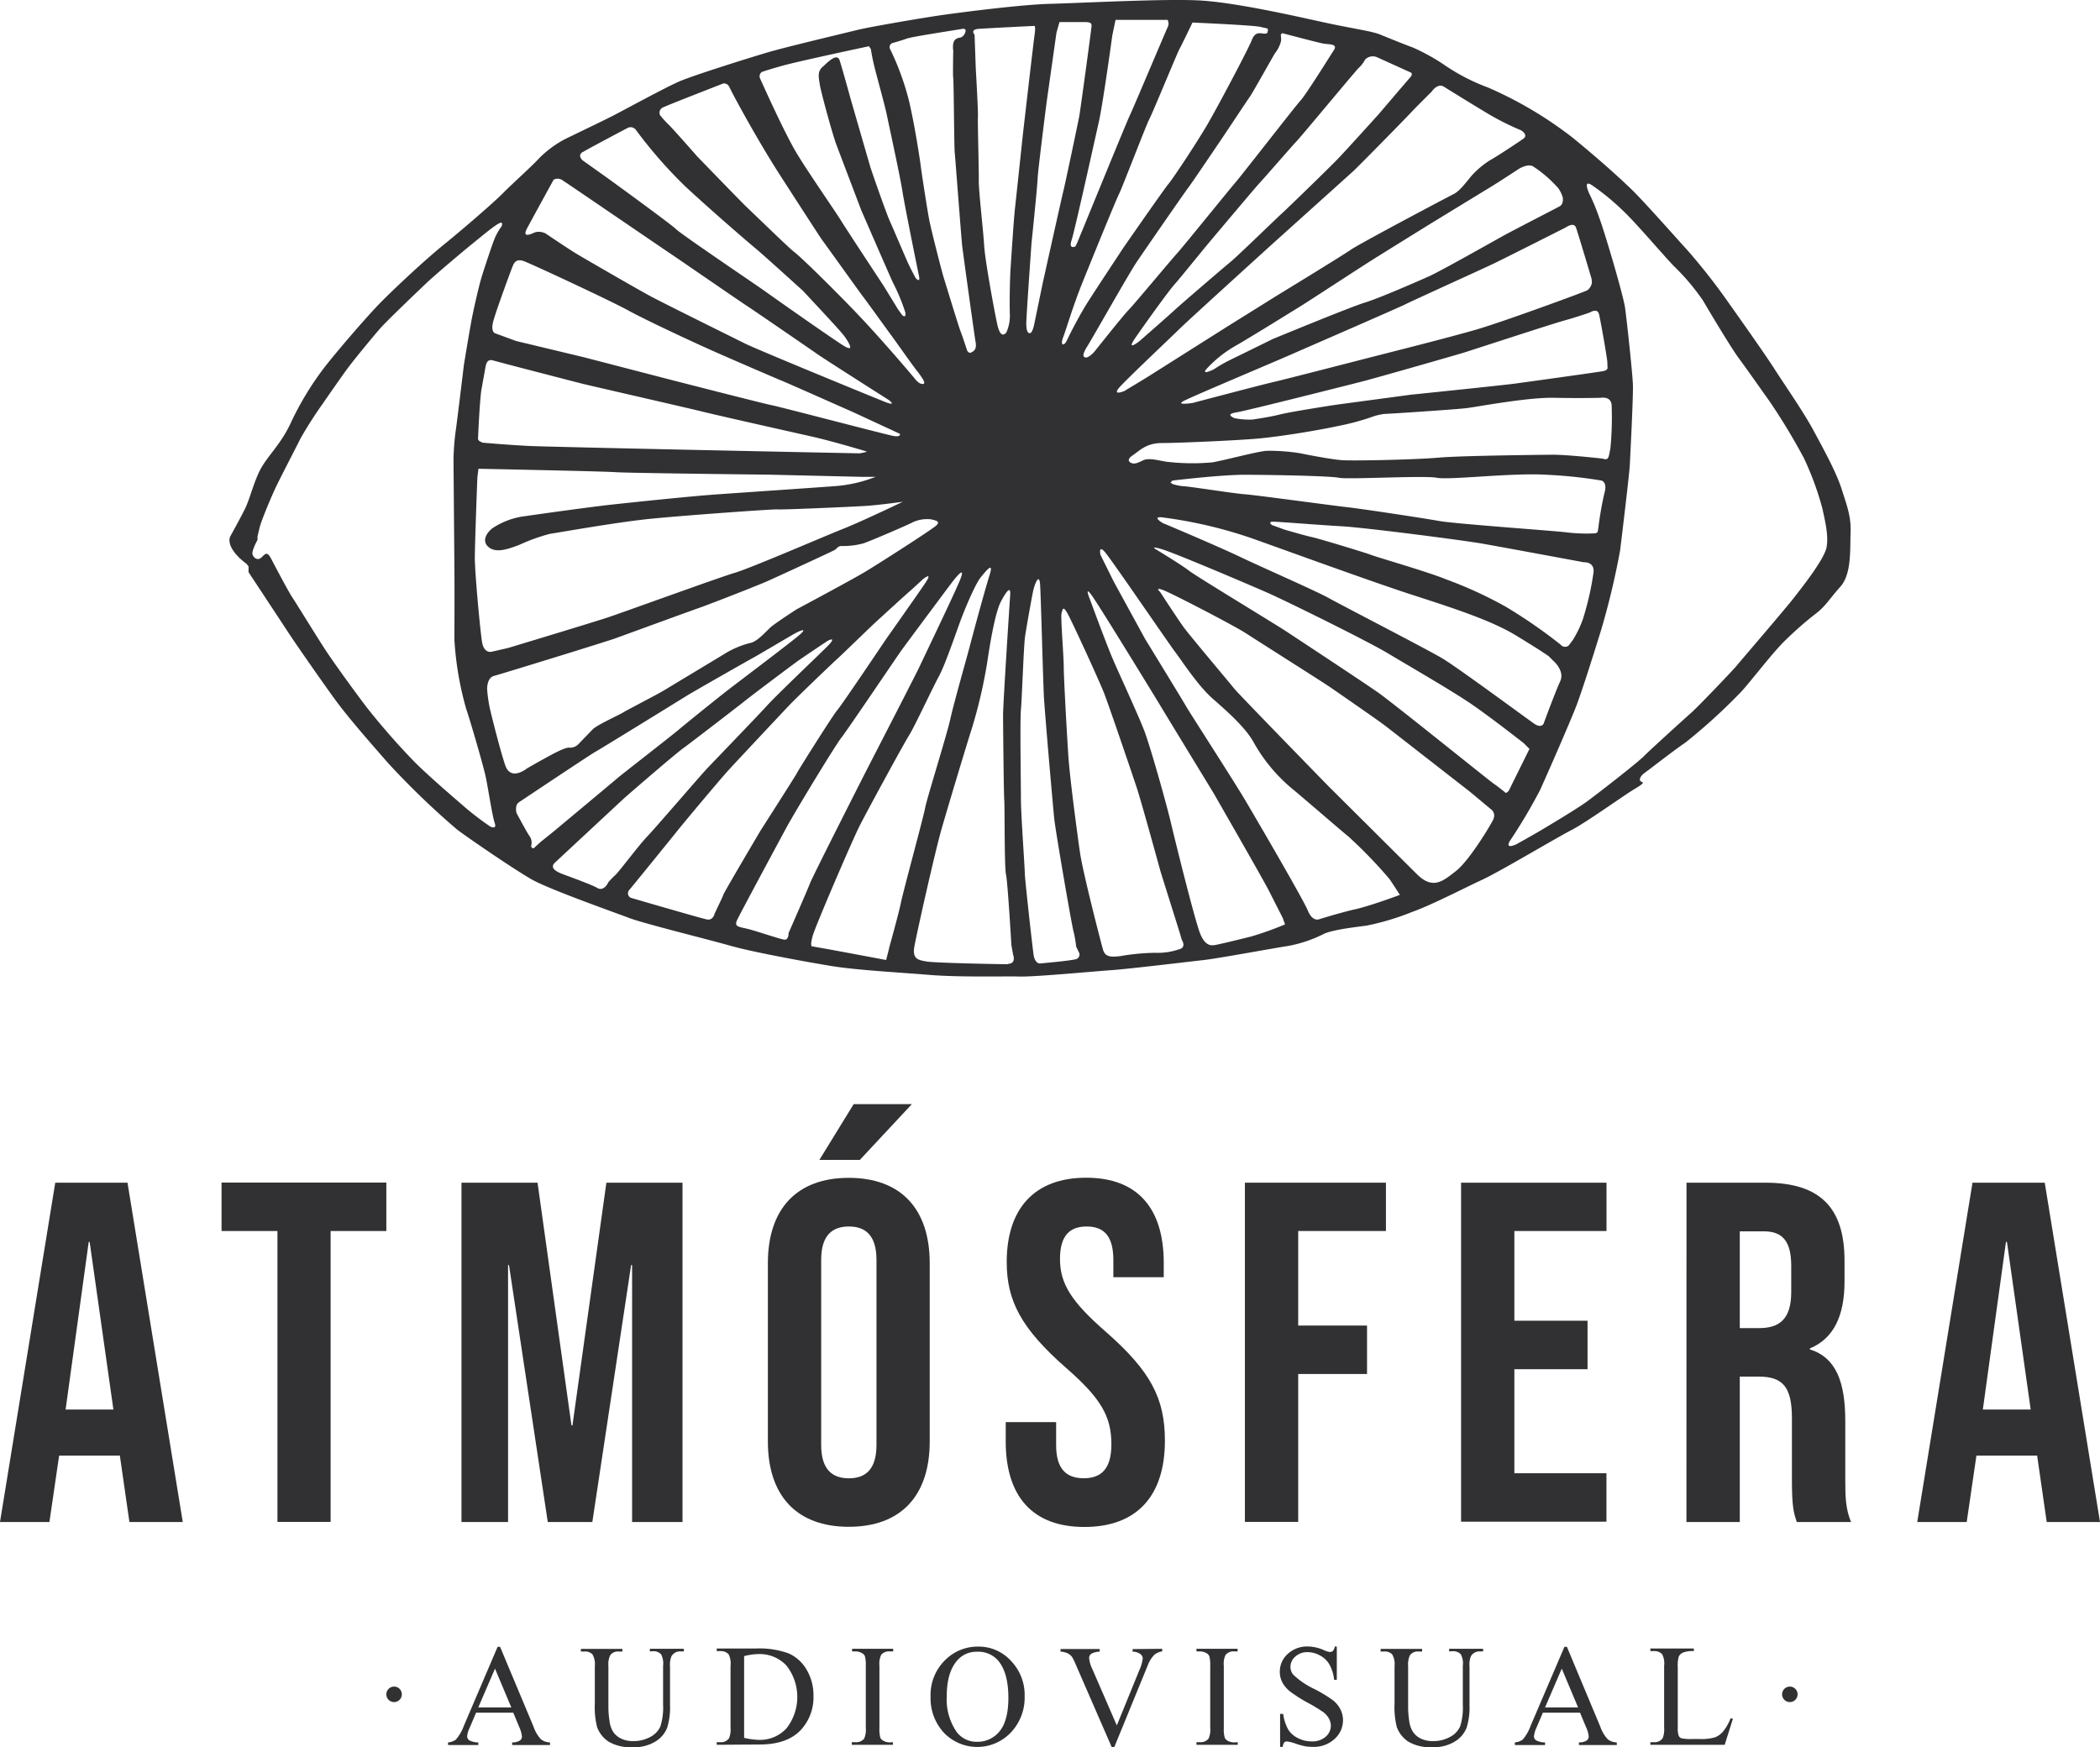 <?xml version="1.0" encoding="UTF-8"?> <svg xmlns="http://www.w3.org/2000/svg" viewBox="0 0 363.32 302.3"><defs><style>.cls-1{fill:#313133;}</style></defs><title>atmosferaudiovisual.org_tijuana_mexico</title><g id="Layer_2" data-name="Layer 2"><g id="Layer_1-2" data-name="Layer 1"><path class="cls-1" d="M88.8,296.34H82.37L81.24,299a4.16,4.16,0,0,0-.42,1.45.87.87,0,0,0,.37.67,3.21,3.21,0,0,0,1.56.37v.45H77.52v-.45a2.71,2.71,0,0,0,1.34-.48,7.49,7.49,0,0,0,1.39-2.39l5.84-13.67h.43l5.79,13.82a6.21,6.21,0,0,0,1.26,2.16,2.59,2.59,0,0,0,1.59.56v.45H88.61v-.45a2.43,2.43,0,0,0,1.34-.33.87.87,0,0,0,.35-.69,5.19,5.19,0,0,0-.49-1.7Zm-.34-.91-2.82-6.71-2.89,6.71Z"></path><path class="cls-1" d="M112.43,285.74v-.45h5.88v.45h-.62a1.7,1.7,0,0,0-1.51.82,3.79,3.79,0,0,0-.26,1.77v6.74a11.93,11.93,0,0,1-.49,3.87,4.87,4.87,0,0,1-2,2.37,6.94,6.94,0,0,1-4,1,7.42,7.42,0,0,1-4.13-.95,5.1,5.1,0,0,1-2-2.53,14.23,14.23,0,0,1-.39-4.1v-6.49a3.28,3.28,0,0,0-.42-2,1.75,1.75,0,0,0-1.37-.48h-.62v-.45h7.18v.45h-.64a1.64,1.64,0,0,0-1.47.65,3.58,3.58,0,0,0-.31,1.84v7.24a15.7,15.7,0,0,0,.18,2.22,4.8,4.8,0,0,0,.64,1.95,3.55,3.55,0,0,0,1.34,1.15,4.71,4.71,0,0,0,2.15.45,6,6,0,0,0,2.92-.71,3.81,3.81,0,0,0,1.76-1.82,10.64,10.64,0,0,0,.47-3.75v-6.73a3.42,3.42,0,0,0-.34-2,1.8,1.8,0,0,0-1.42-.54Z"></path><path class="cls-1" d="M124,301.9v-.45h.62a1.68,1.68,0,0,0,1.5-.67,3.87,3.87,0,0,0,.27-1.82V288.23a3.52,3.52,0,0,0-.34-2,1.82,1.82,0,0,0-1.43-.54H124v-.45h6.76a14.83,14.83,0,0,1,5.67.84,6.78,6.78,0,0,1,3.12,2.82,8.71,8.71,0,0,1,1.19,4.56,8.32,8.32,0,0,1-2.11,5.79c-1.58,1.74-4,2.6-7.21,2.6Zm4.74-1.2a12.54,12.54,0,0,0,2.61.35,6.2,6.2,0,0,0,4.72-2,8.8,8.8,0,0,0,0-10.85,6.35,6.35,0,0,0-4.82-2,10.3,10.3,0,0,0-2.51.36Z"></path><path class="cls-1" d="M154.48,301.45v.45h-7.11v-.45H148a1.78,1.78,0,0,0,1.5-.6,3.82,3.82,0,0,0,.29-1.89V288.23a5.41,5.41,0,0,0-.16-1.67,1.08,1.08,0,0,0-.5-.52,2.28,2.28,0,0,0-1.13-.3h-.58v-.45h7.11v.45h-.6a1.76,1.76,0,0,0-1.48.6,3.67,3.67,0,0,0-.3,1.89V299a5.87,5.87,0,0,0,.15,1.67,1.2,1.2,0,0,0,.52.53,2.3,2.3,0,0,0,1.11.29Z"></path><path class="cls-1" d="M169.29,284.91a7.53,7.53,0,0,1,5.61,2.46,8.47,8.47,0,0,1,2.37,6.13,8.73,8.73,0,0,1-2.39,6.28,8,8,0,0,1-11.55.06,8.74,8.74,0,0,1-2.33-6.3,8.42,8.42,0,0,1,2.69-6.46A7.94,7.94,0,0,1,169.29,284.91Zm-.23.89a4.37,4.37,0,0,0-3.58,1.66q-1.68,2.06-1.68,6a9.88,9.88,0,0,0,1.74,6.26,4.3,4.3,0,0,0,3.53,1.66,4.85,4.85,0,0,0,3.87-1.82q1.51-1.83,1.52-5.76,0-4.26-1.68-6.36A4.52,4.52,0,0,0,169.06,285.8Z"></path><path class="cls-1" d="M201.07,285.29v.45a2.77,2.77,0,0,0-1.34.57,5.1,5.1,0,0,0-1.15,1.83l-5.79,14.14h-.46L186.11,288a8.32,8.32,0,0,0-.67-1.35,2.2,2.2,0,0,0-.76-.59,3.31,3.31,0,0,0-1.2-.28v-.45h6.78v.45a3.24,3.24,0,0,0-1.49.39.9.9,0,0,0-.34.73,5.48,5.48,0,0,0,.56,1.91l4.23,9.74,3.92-9.62a6.52,6.52,0,0,0,.57-2,1,1,0,0,0-.35-.68,2.33,2.33,0,0,0-1.2-.46l-.21,0v-.45Z"></path><path class="cls-1" d="M214.14,301.45v.45H207v-.45h.59a1.77,1.77,0,0,0,1.49-.6,3.67,3.67,0,0,0,.3-1.89V288.23a5.75,5.75,0,0,0-.16-1.67,1.08,1.08,0,0,0-.5-.52,2.3,2.3,0,0,0-1.13-.3H207v-.45h7.12v.45h-.6a1.75,1.75,0,0,0-1.48.6,3.53,3.53,0,0,0-.31,1.89V299a5.41,5.41,0,0,0,.16,1.67,1.12,1.12,0,0,0,.51.53,2.34,2.34,0,0,0,1.12.29Z"></path><path class="cls-1" d="M231.28,284.91v5.75h-.46A7,7,0,0,0,230,288a4.1,4.1,0,0,0-1.62-1.55,4.42,4.42,0,0,0-2.18-.58,3,3,0,0,0-2.11.78,2.35,2.35,0,0,0-.83,1.77,2.07,2.07,0,0,0,.52,1.38,13.77,13.77,0,0,0,3.62,2.45,24.31,24.31,0,0,1,3.18,1.92,4.67,4.67,0,0,1,1.31,1.57,4.13,4.13,0,0,1,.46,1.9,4.3,4.3,0,0,1-1.47,3.26,5.28,5.28,0,0,1-3.76,1.36,7.28,7.28,0,0,1-1.36-.11,14.54,14.54,0,0,1-1.58-.44,6.93,6.93,0,0,0-1.51-.39.66.66,0,0,0-.49.18,1.63,1.63,0,0,0-.26.76h-.45v-5.7H222a7.92,7.92,0,0,0,.86,2.68,4.06,4.06,0,0,0,1.65,1.48,5.14,5.14,0,0,0,2.43.59,3.45,3.45,0,0,0,2.42-.81,2.52,2.52,0,0,0,.89-1.91,2.67,2.67,0,0,0-.34-1.24,3.53,3.53,0,0,0-1.05-1.16,29.39,29.39,0,0,0-2.61-1.57,25.1,25.1,0,0,1-3-1.9,5.27,5.27,0,0,1-1.37-1.57,3.89,3.89,0,0,1-.46-1.89,4.1,4.1,0,0,1,1.37-3.08,4.9,4.9,0,0,1,3.49-1.29,7.09,7.09,0,0,1,2.81.65,2.94,2.94,0,0,0,1,.3.73.73,0,0,0,.52-.19,1.51,1.51,0,0,0,.32-.76Z"></path><path class="cls-1" d="M250.72,285.74v-.45h5.87v.45H256a1.71,1.71,0,0,0-1.51.82,3.83,3.83,0,0,0-.25,1.77v6.74a11.89,11.89,0,0,1-.5,3.87,4.87,4.87,0,0,1-2,2.37,6.91,6.91,0,0,1-3.95,1,7.44,7.44,0,0,1-4.13-.95,5.15,5.15,0,0,1-2-2.53,14.23,14.23,0,0,1-.39-4.1v-6.49a3.28,3.28,0,0,0-.42-2,1.74,1.74,0,0,0-1.37-.48h-.62v-.45h7.18v.45h-.64a1.66,1.66,0,0,0-1.47.65,3.69,3.69,0,0,0-.31,1.84v7.24a15.7,15.7,0,0,0,.18,2.22,4.79,4.79,0,0,0,.65,1.95,3.47,3.47,0,0,0,1.34,1.15,4.65,4.65,0,0,0,2.15.45,5.94,5.94,0,0,0,2.91-.71,3.76,3.76,0,0,0,1.76-1.82,10.41,10.41,0,0,0,.47-3.75v-6.73a3.42,3.42,0,0,0-.34-2,1.8,1.8,0,0,0-1.42-.54Z"></path><path class="cls-1" d="M273.36,296.34h-6.43L265.8,299a4.32,4.32,0,0,0-.41,1.45.86.86,0,0,0,.36.67,3.21,3.21,0,0,0,1.56.37v.45h-5.23v-.45a2.8,2.8,0,0,0,1.35-.48,7.51,7.51,0,0,0,1.38-2.39l5.85-13.67h.43l5.78,13.82a6.19,6.19,0,0,0,1.27,2.16,2.58,2.58,0,0,0,1.58.56v.45h-6.55v-.45a2.41,2.41,0,0,0,1.34-.33.87.87,0,0,0,.35-.69,5,5,0,0,0-.49-1.7Zm-.34-.91-2.82-6.71-2.89,6.71Z"></path><path class="cls-1" d="M299.41,297.31l.4.08-1.42,4.51H285.53v-.45h.62a1.68,1.68,0,0,0,1.51-.69,4,4,0,0,0,.25-1.81V288.23a3.42,3.42,0,0,0-.34-2,1.8,1.8,0,0,0-1.42-.54h-.62v-.45h7.52v.45a4.61,4.61,0,0,0-1.86.25,1.52,1.52,0,0,0-.73.65,5.37,5.37,0,0,0-.19,1.87V299a3.47,3.47,0,0,0,.19,1.4.88.88,0,0,0,.46.38,8.08,8.08,0,0,0,1.91.12H294a8.71,8.71,0,0,0,2.68-.28,3.43,3.43,0,0,0,1.41-1A8.19,8.19,0,0,0,299.41,297.31Z"></path><path class="cls-1" d="M9.56,204.64h12.5l9.56,58.71H22.39l-1.68-11.66v.17H10.23L8.55,263.35H0Zm10.06,39.25-4.11-29h-.16l-4,29Z"></path><path class="cls-1" d="M48,213H38.33v-8.38H66.84V213H57.2v50.33H48Z"></path><path class="cls-1" d="M79.84,204.64H93l5.87,42h.17l5.87-42h13.17v58.71h-8.72V218.89h-.17l-6.71,44.46H94.77l-6.71-44.46H87.9v44.46H79.84Z"></path><path class="cls-1" d="M132.85,249.42V218.56c0-9.39,5-14.76,14-14.76s14,5.37,14,14.76v30.86c0,9.4-5,14.76-14,14.76S132.85,258.82,132.85,249.42Zm14.84-58.37h10.07l-9,9.65h-7Zm3.95,59V218c0-4.19-1.85-5.78-4.78-5.78s-4.79,1.59-4.79,5.78v32c0,4.19,1.85,5.79,4.79,5.79S151.64,254.2,151.64,250Z"></path><path class="cls-1" d="M174,249.42v-3.35h8.72v4c0,4.2,1.85,5.71,4.78,5.71s4.78-1.51,4.78-5.87c0-4.87-1.84-8-7.88-13.26-7.72-6.79-10.23-11.57-10.23-18.28,0-9.22,4.78-14.59,13.75-14.59s13.42,5.37,13.42,14.76V221h-8.72v-3c0-4.19-1.68-5.78-4.62-5.78s-4.61,1.59-4.61,5.61c0,4.28,1.93,7.39,8,12.67,7.72,6.79,10.15,11.49,10.15,18.79,0,9.56-4.87,14.92-13.93,14.92S174,258.82,174,249.42Z"></path><path class="cls-1" d="M215.38,204.64h24.4V213H224.6v16.36h11.91v8.38H224.6v25.59h-9.22Z"></path><path class="cls-1" d="M252.78,204.64h25.16V213H262v15.52h12.66v8.39H262v18h15.93v8.39H252.78Z"></path><path class="cls-1" d="M291.78,204.64h13.67c9.56,0,13.67,4.44,13.67,13.5v3.61c0,6-1.93,9.89-6,11.57v.17c4.62,1.42,6.13,5.79,6.13,12.41v10.32c0,2.85.08,4.94,1,7.13h-9.39c-.5-1.52-.84-2.44-.84-7.22V245.4c0-5.45-1.59-7.21-5.79-7.21H301v25.16h-9.23Zm12.58,25.16c3.44,0,5.54-1.51,5.54-6.21v-4.53c0-4.19-1.43-6-4.7-6H301V229.8Z"></path><path class="cls-1" d="M341.26,204.64h12.5l9.56,58.71H354.1l-1.68-11.66v.17H341.94l-1.68,11.49H331.7Zm10.07,39.25-4.11-29h-.17l-4,29Z"></path><path class="cls-1" d="M69.52,293.16a1.34,1.34,0,1,1-1.33-1.33A1.33,1.33,0,0,1,69.52,293.16Z"></path><path class="cls-1" d="M311,293.16a1.34,1.34,0,1,1-1.34-1.33A1.34,1.34,0,0,1,311,293.16Z"></path><path class="cls-1" d="M318.58,84.49c-1-3-3-6.61-4.79-9.94s-5-7.91-6.77-10.68-6.25-9.07-8.15-11.76a107.74,107.74,0,0,0-6.8-8.67c-1.83-2-7.68-8.63-9.85-10.72s-5.51-5.11-10.1-8.87a67.93,67.93,0,0,0-14.68-8.71,34.33,34.33,0,0,1-7.28-3.72,35,35,0,0,0-5.81-3.24c-.76-.24-4.16-1.63-5.62-2.22s-4.67-1-9.54-2.06-15.7-3.56-22-3.84-20.5.48-25.44.6-15,1.42-18.45,1.9-12.82,2.09-14.92,2.61-12.55,3-15.52,3.88-13,4-15.47,5.1-9.18,4.75-11,5.7-7,3.41-8.75,4.28a18.51,18.51,0,0,0-4.47,3.36c-.87,1-4.56,4.32-6.22,6s-7.16,6.41-10.25,8.91S68.55,49.62,66,52.19,57.78,61.37,55.8,64a52.58,52.58,0,0,0-5.5,9.19c-1.58,3.4-3.56,5.26-4.91,7.44s-2.1,5.58-3,7.4-2.6,4.87-2.6,4.87c-.69,2.2,2.88,4.67,2.88,4.67L43,98v1s6,9.1,7.09,10.76,5.38,7.84,7.76,11.12,6.09,7.48,9.3,11.16a138.73,138.73,0,0,0,11.91,11.48c1.58,1.23,9.85,6.89,12.9,8.63s14.41,5.74,16.9,6.69,13.86,3.76,17.61,4.83,13,2.76,17.38,3.48,11.8,1.11,17,1.54,13.1.2,15.59.28,13-.91,15.91-1.11,13.34-1.46,15.87-1.74,11.76-2,14.68-2.45a22.71,22.71,0,0,0,6.26-2.14c1.74-.71,5.34-1.11,7.32-1.38a44.3,44.3,0,0,0,7.79-2.34c3.45-1.23,9-4.12,12.15-5.58s12.94-7.32,15.43-8.59,9.07-6,10.88-7.08,1.63-1.15,1.23-1.31-.4-.83.71-1.62,4.55-3.52,6.93-5.15a98.59,98.59,0,0,0,9.57-8.71c1.55-1.62,5.66-7.08,7.84-9.1a58.83,58.83,0,0,1,5.06-4.43c1.79-1.35,2.34-2.5,4.32-4.71s1.66-6.46,1.78-9.31S319.53,87.49,318.58,84.49ZM272.66,39.37c.36,1,2.37,7.75,2.59,8.51A2.8,2.8,0,0,1,275.4,49a2.12,2.12,0,0,1-.76,1.22c-.55.31-14.6,5.46-19.2,6.8s-14.3,3.78-17.62,4.63-15.51,4-17.61,4.48-13.9,3.6-13.9,3.6-3.23.49-1.37-.43,14.63-6.31,17-7.34,20.67-9,21.19-9.3S256,46.75,258,45.81s12.86-6.44,12.86-6.44S272.29,38.34,272.66,39.37ZM270,111.54a88.12,88.12,0,0,0-9.47-6.55,71.57,71.57,0,0,0-10.27-4.72c-3.2-1.32-11.89-3.81-13-4.24s-9.29-2.9-10.33-3.11-4.69-1.28-4.69-1.28l-2.17-.79s-.88-.61.31-.58,7.56.55,11.73.79,20.94,2.41,24.32,3,16.95,3.11,16.95,3.11l.67.12s2-.15,1.61,2a50.34,50.34,0,0,1-1.8,7.83,18.35,18.35,0,0,1-1.73,3.6c-.43.58-.76,1-.76,1A1,1,0,0,1,270,111.54Zm-.07,6.34c-.83,1.79-2.88,7.35-2.88,7.35s-.38.83-1.6,0-13.24-9.72-15.93-11.32-17.46-9.21-19.64-10.43-11.25-5.18-15.41-7.16-13.31-5.82-13.31-5.82-1.86-1.09-.26-1a78,78,0,0,1,15.68,3.64c6.65,2.37,20.54,7.43,27.19,9.6s13.88,4.41,18.42,7.16,5.76,3.65,5.76,3.65l.83.83S270.76,116.08,269.93,117.88Zm1-25.78c-2-.25-19.17-1.46-21.91-1.95s-13.11-2.07-16.1-2.41-15.78-2.1-17.58-2.22-9.51-1.35-10.48-1.38a8.34,8.34,0,0,1-2-.39l-.36-.28.36-.32s8.34-1,12.41-1,14.86.19,16.38.52,14.77-.43,16.95,0,13-.9,19-.52a79.61,79.61,0,0,1,9.47,1s1.07.26.52,2.12a57.78,57.78,0,0,0-1.06,6.07c-.1.45,0,.85-.55.94A29,29,0,0,1,270.89,92.1Zm6.39-12.74s-6.22-.71-8.89-.68-15.85.17-19.6.51-14.43.57-16.56.44-7.43-1.22-7.43-1.22a34.14,34.14,0,0,0-5.71-.41c-1.86.17-7.21,1.63-9.37,2a37.63,37.63,0,0,1-8.11-.13c-1.42-.24-2.94-.71-4-.17s-1.42.54-1.73.47-1.25-.5,0-1.35,2.4-2.16,5.07-2.16,13-.44,16.7-.78,9.87-1.32,13.92-2.19a41.92,41.92,0,0,0,5.78-1.56,9.61,9.61,0,0,1,2.13-.51c.68,0,12.3-.77,14.2-1s10.54-1.89,15.17-1.79,8.08,0,8.08,0,1.79-.34,1.86,1.32a55.82,55.82,0,0,1-.21,7.4C278.29,79.22,278.33,79.69,277.28,79.36Zm.8-15.67s0,.37-.73.52-13,1.86-15.33,2.17-18,1.92-18,1.92L231.39,70c-1.55.22-8.41,1.31-10.06,1.74s-4.63.85-4.63.85a12.93,12.93,0,0,1-3.14-.24c-.64-.3-1.34-.73.37-1s19.08-4.66,21.7-5.33,16.21-4.57,17.61-5,15.33-5,17.43-5.57,4.39-1.38,4.39-1.38,1.31-.85,1.59.31,1.43,7.71,1.43,8.26ZM265.25,28.8a21.26,21.26,0,0,1,4.36,3.78,5.38,5.38,0,0,1,.76,1.58s.21,1.13-.52,1.53-8,4.14-9.57,5-11,6.21-13.07,7.13-8.66,3.81-11.09,4.54-15.94,6.31-15.94,6.31-5.92,2.92-7.32,3.59A24.79,24.79,0,0,0,210,63.91s-2.38,1.16-1.19-.15A21,21,0,0,1,214,59.7c2.29-1.31,10.36-6.31,11.46-7s10.27-6.67,11.88-7.68,8.75-5.45,10.64-6.61l10.33-6.31c1.62-1,4.48-2.89,4.48-2.89S264.34,28.25,265.25,28.8Zm-17.52-13s1-1.47,2.07-.8,6,3.72,8.29,5.06a47.69,47.69,0,0,0,5.09,2.5s1.28.79.39,1.43-4.93,3.3-5.76,3.72a15.05,15.05,0,0,0-3.23,2.72c-.85,1-2,2.62-3.1,3.16s-16.37,8.63-17.74,9.6-12.89,8-12.89,8l-8.75,5.46S198.9,65,198.45,65.28s-3.93,2.38-3.93,2.38-2.38,1-.67-.83,8.71-8.44,10.3-10,15-13.72,15.39-14.08,13.62-12.25,14.56-13.11,9.24-9.32,10-10.15S247.73,15.82,247.73,15.82Zm-11.58-5.46a1.85,1.85,0,0,1,2.13-.42l5.85,2.65s.37.24-.15.82-5.43,6.34-5.43,6.34-5.54,6.15-7.16,7.83-9,8.84-9.6,9.36-7.71,7.43-8.84,8.35-8.93,7.62-9.63,8.29S197.17,59,197.17,59s-2.5,2-.76-.52,5.72-8.07,6.76-9.23,4.85-5.91,6.37-7.71,7.71-9.17,8.44-9.94,5.58-6.37,6.37-7.19S233.92,13,235,11.82A5.43,5.43,0,0,0,236.15,10.36ZM221.58,6l.24-.27s6.07,1.61,7.07,1.8,2.62,0,1.89,1.13S226,16.3,225,17.4,215.09,30,213.72,31.6s-9.06,11.13-10.06,12.22-7.32,8.69-8.41,9.82-5.58,6.82-5.92,7.22-1.09,1.07-1.49,1-.76-.28.31-2,7.22-12.64,8.59-14.65,8-11.62,8.78-12.65,4.9-7.16,5.48-8,4.88-7.34,5.28-7.89,3.77-6.58,4.29-7.44a5.58,5.58,0,0,0,1.07-2.16A5.08,5.08,0,0,0,221.58,6ZM206.31,3.9s10.61.46,11.79.76,1.34.19,1.25.61,0,.55-.61.55-1.55-.49-2.16,1.1-6,11.73-7.71,14.66-5.82,9.17-6.71,10.24-7.77,11-7.77,11-5.57,8.41-6.61,10.12-2.56,4.6-2.92,5.39-.61,1.19-.86,1.25-.46-.21,0-1.4S185.62,53,187.23,49s5.85-14.42,6.37-15.43,4.76-12.09,5.24-12.95S203.75,9,204.05,8.5,206.31,3.9,206.31,3.9ZM192.44,6.13,193,3.44h9a1.37,1.37,0,0,1,0,1.31c-.36.74-6.06,14.27-6.46,15.06s-5.09,12.25-5.09,12.25l-4.05,9.87-.34.71s-1.22.6-.67-1.07,4-17.28,4.73-20.54S192.44,6.13,192.44,6.13ZM181.08,17.65l1.7-12,.52-1.83s1.92,0,3.38,0,2.23-.09,2.17.67S186.93,19,186.71,20.17,184.15,32.43,184,32.94s-3.59,16-3.59,16l-1.5,7.26a4.46,4.46,0,0,1-.45,1.28c-.25.27-1,.52-.89-1.95s.89-13.44.89-13.44,1-9.66,1.06-11.19S181.08,17.65,181.08,17.65ZM154.44,7.44S156,7,156.91,6.67s8.56-1.49,9.57-1.67.49,1,0,1.34-.37,0-1.1.43-.46,2-.46,2-.09,4.35,0,4.78.16,12,.25,12.77,1.16,15.12,1.31,16.34,2.07,15.17,2.31,16.54S168.37,60.8,168,61s-.67-.33-.67-.33-.73-2.26-1.13-3.3-2.62-8.35-2.95-9.41-2.17-8.26-2.5-10-1.28-7.86-1.43-9.08-.95-6.52-1.95-11A45.94,45.94,0,0,0,154,8.5.73.73,0,0,1,154.44,7.44Zm-22.58,5s.63-.26,3.48-1.06,15-3.38,15-3.38l.33.49s.2,1.43.66,3.25,1.86,6.9,2.09,8.09,2.26,10.41,2.69,13.16S158.74,46.54,159,47.8s-.57.33-.57.33-.76-1.39-1.26-2.46-2.58-6-3.21-7.39-3.15-8.59-3.42-9.51-3.38-11.68-3.38-11.68-1.43-5.23-1.89-6.63-2.09.34-3,1.16-.6,1.86-.44,3S144,23.16,144.69,25,149,36.36,149,36.36s5.21,12,5.5,12.56a34,34,0,0,1,2.13,5.14c.19,1.13-.54.47-.54.47l-.72-1-2.52-4.11s-6.1-9.25-7.36-11.27-5.61-8.23-7.7-11.71-5.9-12-6.26-12.8A.91.91,0,0,1,131.86,12.42ZM114.7,18.59c.79-.4,10.42-4.14,10.42-4.14s.73-.19,1.13.73,4.75,9,8.75,15.2,7.19,11.13,7.31,11.25,6.28,8.75,7,9.69,4.36,6,5,6.86,4.05,5.73,4.57,6.28c0,0,.67.94.79,1.15s.46.8,0,.83-.91-.31-1.4-.92-6.16-7.31-10.7-12-9.26-9.26-10.14-9.9-7.62-7.22-8.23-7.77-8.6-8.81-8.6-8.81-4.08-4.66-4.9-5.45a18.56,18.56,0,0,1-1.5-1.65A1,1,0,0,1,114.7,18.59ZM82.78,81.11s21.53.43,23.69.59,26.54.43,26.54.43l16.15.38h2.32a24,24,0,0,1-7.22,1.62c-4.3.32-16.31,1.13-20.73,1.45s-14.1,1.34-17.6,1.72-12.44,1.62-15,2a13.09,13.09,0,0,0-5.81,2.15c-1.19,1-1.73,2.37-.49,3.29s3.07.37,5.28-.49a32.32,32.32,0,0,1,5.22-1.88c1.18-.16,11.47-2,17.28-2.59s21.7-1.73,22.18-1.64,13.2-.46,15.46-.62,6.14-.7,6.14-.7-7.06,3.39-10.34,4.69-15.94,6.78-18.69,7.59-19,6.73-21.91,7.7-17.39,5.33-17.39,5.33l-2.8.64s-1.34.38-1.67-1.72-1.24-11.95-1.24-14.49.44-14,.44-14ZM82.7,76s.21-5.43.55-8.35c0,0,.61-3.36.73-4.06s.34-1.52,1.34-1.22,14,3.66,15.33,4,18,4.14,20.82,4.84,15.35,3.51,19,4.33S150,78.14,150,78.14a6.44,6.44,0,0,1-1.31.3c-.4,0-53.48-1.09-57.23-1.28s-8-.57-8-.57l-.58-.31Zm18.07-49.65c.92-.58,7.74-4.17,7.74-4.17a1.13,1.13,0,0,1,1.53.33,78.85,78.85,0,0,0,8.53,9.75c4.3,4,10.94,9.73,12.16,10.73s8.17,7.31,8.17,7.31,5.94,6.34,6.73,7.32a8.74,8.74,0,0,1,1.34,2c.13.34.4.94-.67.4s-12.52-8.6-13.86-9.57S118,40.65,117,39.68s-11.77-8.78-11.77-8.78l-4.45-3.17S99.86,26.91,100.77,26.33ZM91.21,39.47c1-1.87,4.57-8.37,4.57-8.37a1.45,1.45,0,0,1,1.62.15c1,.63,16.83,11.46,18.45,12.54s12.33,8.47,13.26,9.06,11.11,7.59,12.45,8.52,10.79,6.94,10.79,6.94l1.43.91s1.56,1.21-.77.28-22-9-24.12-10.06S115,52.57,112.61,51.29,101.32,44.85,99.89,44s-5.51-3.61-5.51-3.61a2.63,2.63,0,0,0-1.74-.22C91.92,40.46,90.21,41.34,91.21,39.47Zm-.56,5.72c1.49.56,15,6.85,18.11,8.56S120,59.23,123,60.57s11.64,5.07,12.29,5.32,12.41,5.47,12.41,5.47l8,3.71s.19.59-1.09.37-19.73-5.07-21.06-5.32-18.18-4.58-18.18-4.58L101,61.81,89.28,59l-3.64-1.34s-.81-.22-.28-2.15,3.17-9.08,3.33-9.43S89.16,44.63,90.65,45.19ZM84.8,143a50,50,0,0,1-4.36-3.32c-2.07-1.8-6.27-5.39-8.71-7.83a124,124,0,0,1-8.23-9.39c-1.83-2.38-5.61-7.59-7.13-9.9s-5-8-5.79-9.18-3.77-6.9-3.77-6.9c-.61-1-.85-.73-1.53-.06s-1.4.13-1.59-.49.86-2.51.86-2.51l0-.58s.16-.73.43-1.77,1.68-4.45,2.5-6.25,3.81-7.52,4.54-9a68.93,68.93,0,0,1,3.84-6c.73-1.07,3-4.33,4.15-5.91s4.48-5.61,5.69-7,6.5-6.43,8.08-7.93,6.49-5.63,8-6.85,3.32-2.75,4.39-3.39.6.43.6.43a10.65,10.65,0,0,0-1.15,2c-.43,1-2,5.73-2.41,7.16S82.06,53,81.69,54.83s-1.43,8.29-1.43,8.29S79.41,70.25,78.92,74a42.61,42.61,0,0,0-.46,5.55s.13,15.76.16,19.26,0,9.18,0,12a55.88,55.88,0,0,0,2,11.73c.76,2.23,3,9.94,3.41,11.86s1.13,6.76,1.56,8S84.8,143,84.8,143Zm2.62-10.54c-.94-2.84-2.22-8-2.62-9.66a24.84,24.84,0,0,1-.52-3.51s-.09-2,1.19-2.34,19.32-5.89,21-6.5S119,105.87,121,105.17s10.09-3.87,11.67-4.57,11.31-5.18,11.76-5.45.49-.74,1.38-.67a13.34,13.34,0,0,0,3.56-.46c.92-.28,7.8-3.23,8.5-3.63a5.88,5.88,0,0,1,3.26-.52c.89.22,1.65.37.77,1.13s-9.94,6.58-12.32,8-11.76,6.43-11.76,6.43-3.81,2.46-4.57,3.17-2.26,2.43-3.44,2.65a15.66,15.66,0,0,0-4.64,2l-10.42,6.28c-1,.61-6.49,3.44-7,3.78s-4.48,2.13-5.21,2.89l-2.5,2.59a2,2,0,0,1-1.49.58c-.73-.15-3.26,1.28-4.57,2s-2.81,1.59-2.81,1.59S88.37,135.25,87.42,132.42Zm4.91,14.32s-.55,0-.4-.56a2,2,0,0,0-.39-1.66c-.31-.4-2.17-3.87-2.17-3.87s-.39-1.35.43-1.89,12.5-8.35,13.26-8.75,14.57-8.93,15.85-9.72,10.78-6.19,11.58-6.62,5.79-3.41,7-4.08,2.28-1,.7.34-9.94,7.65-11.92,9.17-7.8,6.22-8.9,7.16-9.93,7.8-10.45,8.26-11.16,9.33-11.16,9.33l-2.19,1.76Zm12.86,6s-.73,1.53-1.86.86-5.88-2.32-6.46-2.59-1.83-.89-.85-1.8,11.33-10.55,12-11.16,8.59-7.46,10.14-8.59,9.82-7.5,10.76-8.26,8.54-6.49,9.48-7.13,4.18-2.83,4.72-3.17,1.62-.7,0,.92-8.68,8.32-10.45,10.27-9.26,9.69-10.48,11-8.84,10.18-10.27,11.67-4.79,6-5.46,6.61S105.19,152.71,105.19,152.71Zm19.93,2.14c-.42.94-1.49,3.17-1.49,3.17s-.24,1.22-1.34,1-13.17-3.75-13.17-3.75a.87.87,0,0,1-.21-1.4c.73-.85,7.47-9.17,8.47-10.42s7.19-8.66,8.75-10.36,9.17-9.81,10.42-11.13,7.47-7.28,8.35-8.07,5.7-5.49,6.83-6.52,4.93-4.51,5.61-5.09,2.31-2.11,2.31-2.11,1.95-1.58.37.74-6.8,9.72-6.8,9.72-7.59,11.3-8.35,12.16-7,10.79-7,10.91-6.28,9.93-6.28,9.93S125.55,153.9,125.12,154.85Zm11.31,6.6s0,1.11-.68,1.07-4.84-1.49-6.41-1.87-2.38-.34-1.79-1.58,7.06-13.26,8.5-15.93,8.46-14.24,9.48-15.52,9.52-13.89,10.41-15.13,7.27-9.81,8.59-11.56,2.46-2.93,1.61-.76-6.42,13.73-7,15S150,133.11,150,133.11s-9.39,18.48-9.86,19.72S136.43,161.45,136.43,161.45Zm17.39,2.6-.39,1.52-.12.47s-8.33-1.57-10.25-1.91l-2.63-.47s-.3-.17.21-1.91,6.84-16.49,8.12-19,7.52-14,8.5-15.55,4-8.08,5.18-10.25,3.19-8.24,4-10.32,2.38-5.78,3.27-6.85S172,97,171.2,99.53s-2.68,9.48-3.36,12.07-2.89,10.33-3.44,12.88-4.08,13.81-4.34,15.3-3.85,14.66-4.18,16.36S153.82,164.05,153.82,164.05Zm20.61,2.72c-1.45,0-12.71-.22-14.11-.47s-2.51-.38-2.13-2.55,3.53-16.24,4.68-20.27,4.46-15,5.31-17.64a86.26,86.26,0,0,0,2.64-11.43c.59-4,1.44-8.72,2.38-10.46s1.7-2.76,1.57-1-1.23,18.87-1.23,20.66.12,13.77.21,14.83,0,11.52.3,12.83.93,12.2.93,12.2l.3,1.66S175.87,166.72,174.43,166.77Zm1.1-130c-.15,1.34-.64,8.69-.73,10.3s-.15,5.55-.09,7.14a7,7,0,0,1-.61,3.26c-.19.21-1,1.15-1.56-1.41s-2.13-11.15-2.28-13.74-.95-9.38-.92-11.15-.21-10-.15-11-.37-8.35-.37-8.35L168.61,6s-.85-.88.67-1S179,4.48,179,4.48s.19.21,0,1.49-2,17-2,17S175.68,35.38,175.53,36.72ZM186,166c-1.18.28-6.09.71-6.09.71s-.86.05-1.09-1.52S177.3,152,177.3,151.07s-.67-10.17-.67-12.77-.18-13.57,0-15.51.48-11.06.71-12.62,1.09-6.39,1.37-7.76,1.1-3.4,1.24-1.23.51,16.69.66,19.43,1.56,18.94,1.79,21.1,2.93,17.87,3.31,19.38a17.8,17.8,0,0,1,.47,2.69l.43.9A.84.84,0,0,1,186,166Zm18-1.75a11.14,11.14,0,0,1-4.16.61,38.93,38.93,0,0,0-6,.57c-2,.28-2.69-.05-3-1.09s-3.49-13.33-4-16.88-1.75-12.86-2-16.59-.8-13.62-.8-15.47-.57-8.65-.38-9.31.24-1.33,1,0,5.49,11.63,6.34,13.8,4.87,14,5.67,16.41,4.12,14.52,4.12,14.52l3.26,10.4.42,1.42S205.33,163.93,204,164.26Zm12.34-2.18c-2.22.57-6,1.47-6.29,1.47s-1.51.38-2.46-2.13-4.2-15.6-5-19-3.59-13.29-4.63-16-4.3-9.74-5.44-12.39-4-10.45-4-10.45-1-2.46.42-.47,11.16,17.91,11.87,19.1,9.13,15,9.13,15,8.46,14.71,9.55,16.84l2.45,4.82.38,1.09A57.55,57.55,0,0,1,216.35,162.08Zm18.06-4.73c-3,.71-6.21,1.73-6.21,1.73s-1.12.45-1.92-1.51-9-16-10.92-19.24-9.69-15.28-10.13-16.08-7.11-11.69-7.11-11.69l-5.42-9.91L190.39,96s-.4-1.82.76-.49,11.1,15.91,12.22,17.38,3.86,5.73,6.44,8,5.69,5,7.11,7.6a28.43,28.43,0,0,0,7.1,8.36c3.83,3.24,7.91,6.79,9.29,7.91a79.63,79.63,0,0,1,7.11,7.37c.75,1.11,1.77,2.71,1.77,2.71S237.44,156.64,234.41,157.35Zm24-15.64c-.49,1.07-4.23,7.24-6.49,9s-4,3.33-6.8.53L229.8,136s-15.69-16.09-16.26-16.84-7.73-9.2-8.84-10.75-4-6-4-6-1-.89.54-.31,12.35,6.18,14.44,7.55,12.88,8.18,14.44,9.25,8.43,5.82,9.63,6.75S254.32,137,254.32,137l3.6,3A1.35,1.35,0,0,1,258.37,141.71Zm2.13-4.49s-1.47-1.2-2.09-1.6-17.28-13.86-20-15.77-14-9.33-15.95-10.62-15.55-9.51-16.8-10.49S200,95.06,200,95.06s-1.25-.72,1.11,0,15.06,6.13,18.17,7.5,17.32,8.36,20.92,10.53,11.28,6.58,14.75,9,8.66,6.49,8.66,6.49l1,1-3.46,7A1.13,1.13,0,0,1,260.5,137.22ZM316,94.76c-.47,2.11-4.07,6.67-5.72,8.78s-9.24,10.92-9.78,11.6-6.57,7-7.85,8.14-7,6.32-8.25,7.57-8.15,6.6-9.86,7.85-6.78,4.28-8.31,5.18-3.9,2.21-3.9,2.21-2.07,1-1.07-.64a92.71,92.71,0,0,0,5.22-8.82c1.42-3.14,5.17-11.71,6.24-14.49s3.5-10.57,4.25-13a131.33,131.33,0,0,0,3.32-13.89c.39-3.1,1.61-13.35,1.68-14.74s.61-11.85.54-13.92-1.07-11.28-1.36-13.35-3.43-12.82-4.54-15.78a33.53,33.53,0,0,0-1.64-3.93s-1.21-2.57.43-1.5a40.9,40.9,0,0,1,5.25,4.29c2.18,2,7.07,7.78,8.93,9.71a38.31,38.31,0,0,1,5.07,6c1.17,2,4.85,8.17,6.21,10s4.1,5.74,5.25,7.35a107.58,107.58,0,0,1,6,9.92,52,52,0,0,1,3.18,8.68C315.73,90.08,316.41,92.65,316,94.76Z"></path></g></g></svg> 